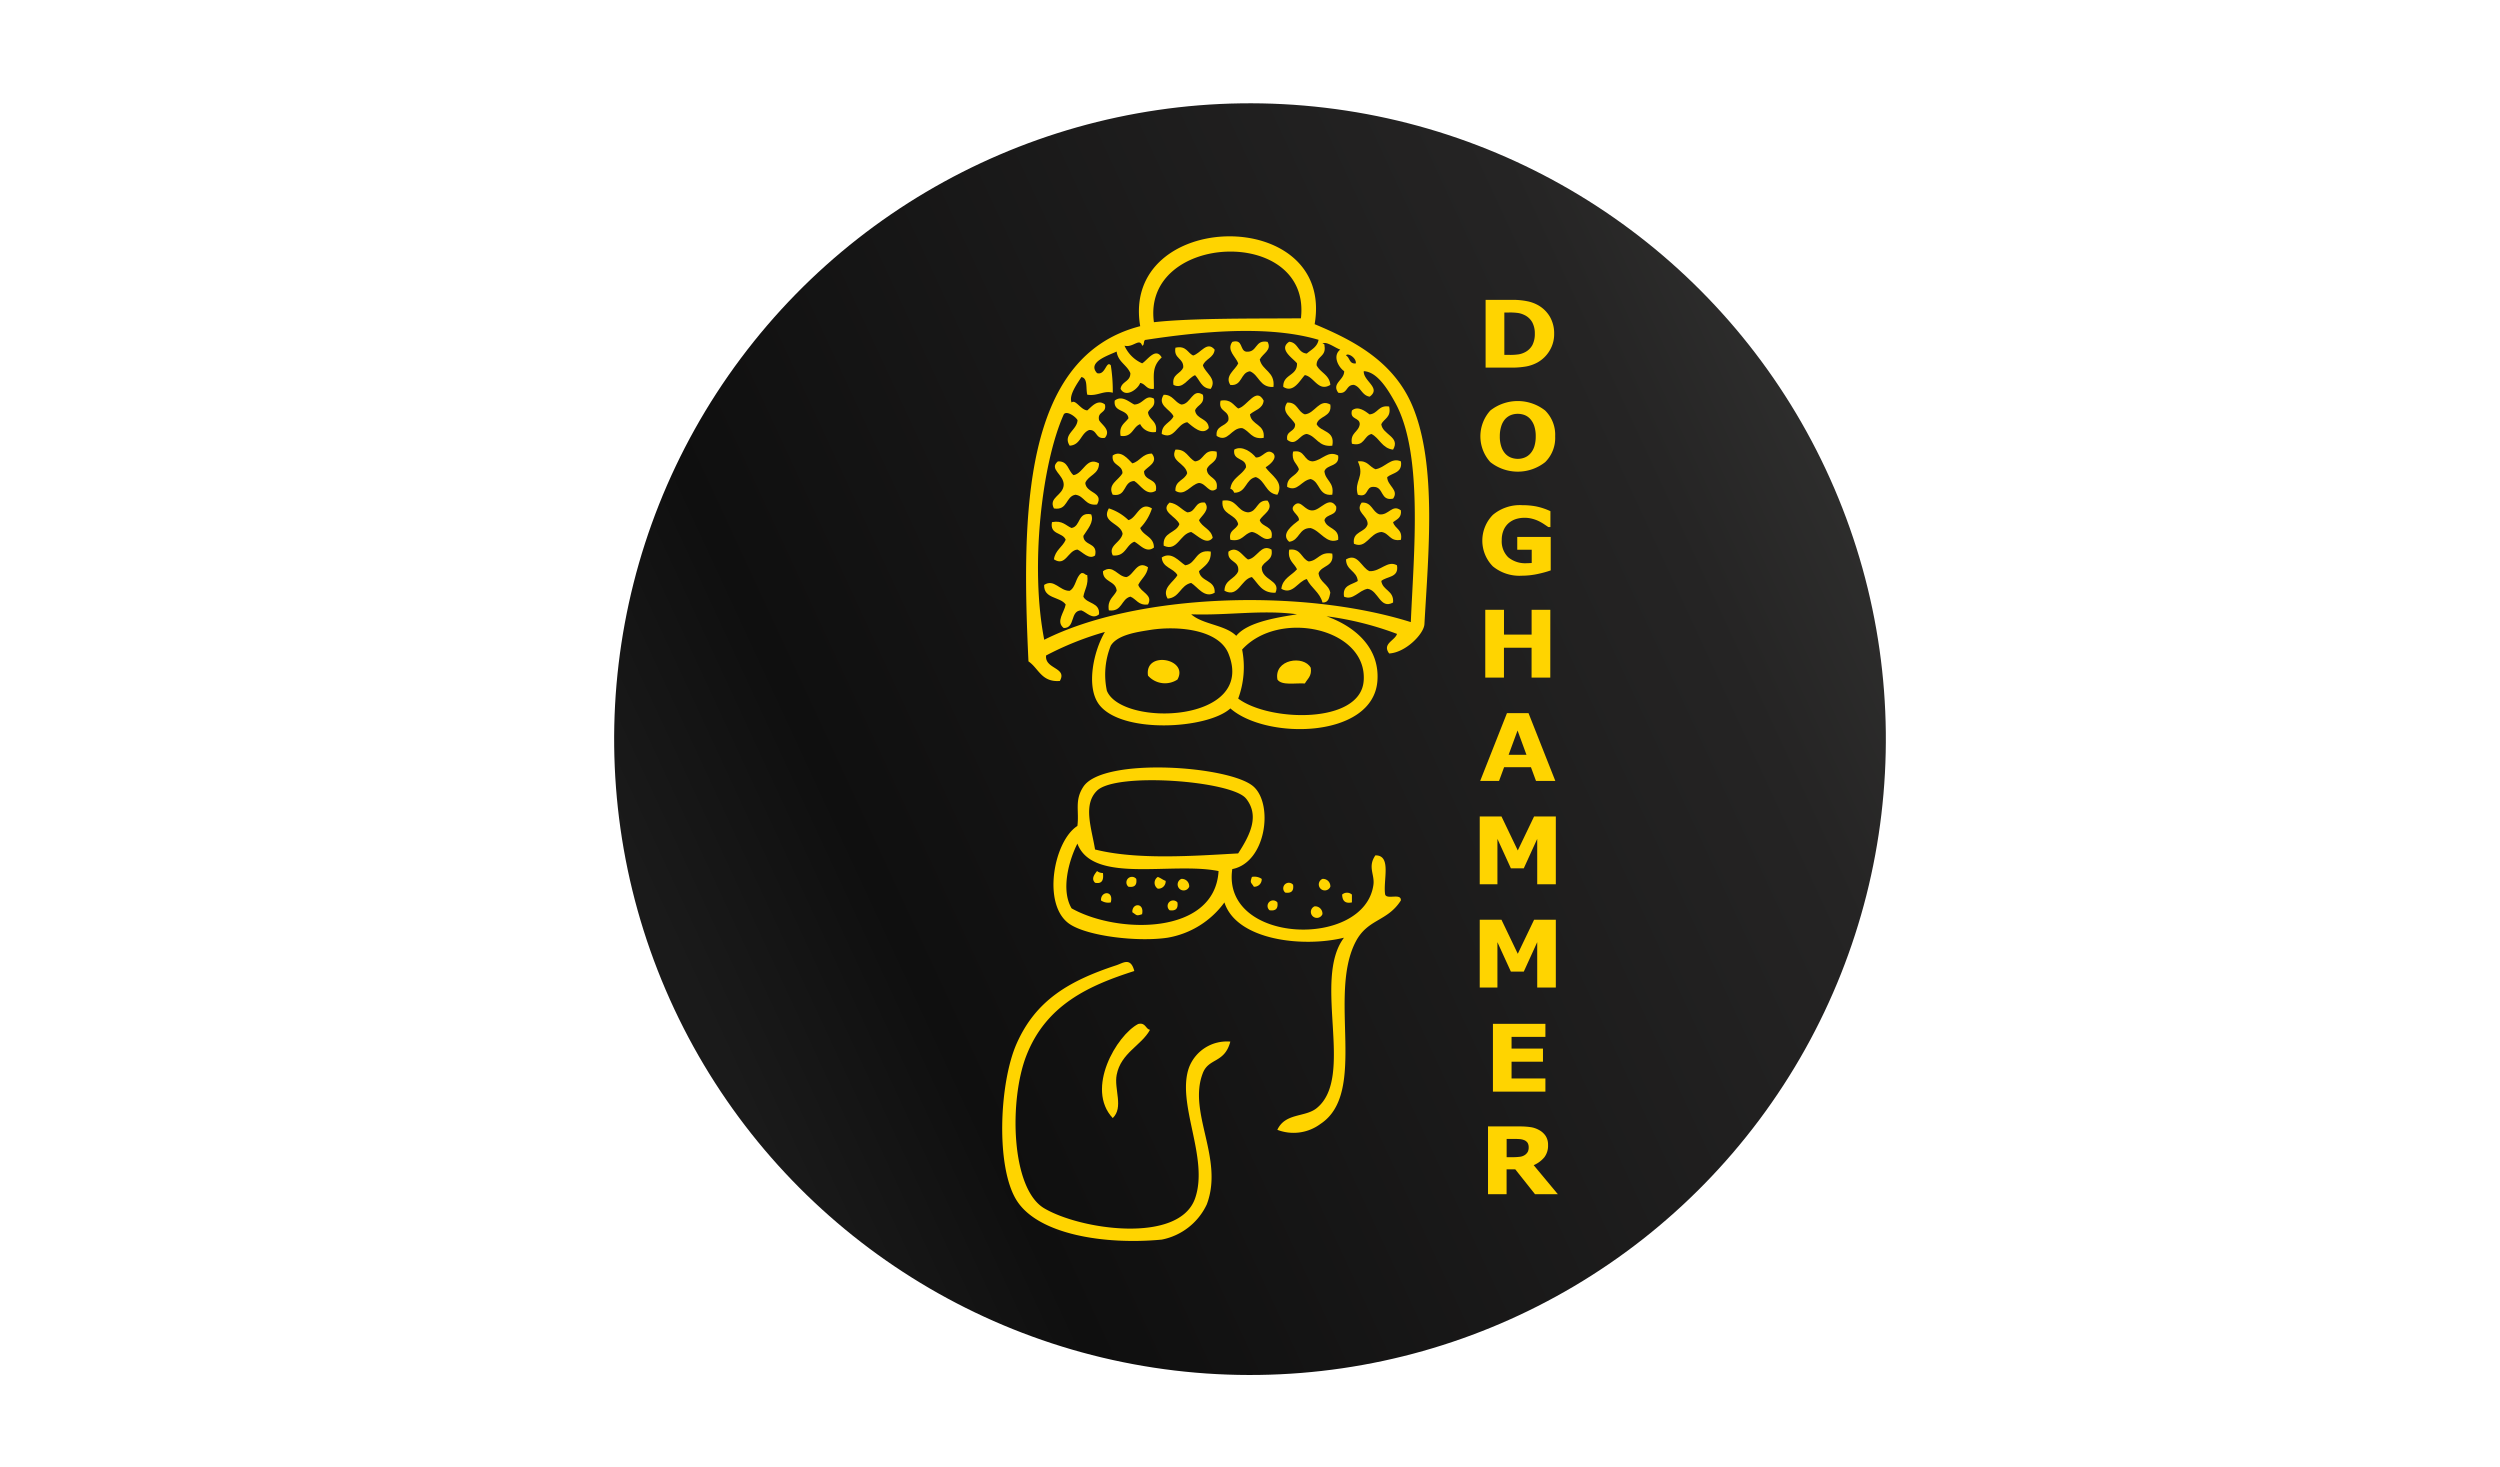 <svg xmlns="http://www.w3.org/2000/svg" xmlns:xlink="http://www.w3.org/1999/xlink" width="230" height="135" viewBox="0 0 230 135">
  <defs>
    <linearGradient id="linear-gradient" x1="0.249" y1="0.092" x2="0.773" y2="0.944" gradientUnits="objectBoundingBox">
      <stop offset="0" stop-color="#1a1a1a"/>
      <stop offset="0.163" stop-color="#0f0f0f"/>
      <stop offset="0.848" stop-color="#252424"/>
      <stop offset="0.989" stop-color="#2e2e2d"/>
      <stop offset="1" stop-color="#262626"/>
    </linearGradient>
  </defs>
  <g id="Logo-Doghammer" transform="translate(-479 -6634)">
    <g id="Gruppe_7344" data-name="Gruppe 7344" transform="translate(262.056 6502.822)">
      <ellipse id="Ellipse_8" data-name="Ellipse 8" cx="58.498" cy="58.498" rx="58.498" ry="58.498" transform="translate(266.944 250.355) rotate(-83.214)" fill="url(#linear-gradient)"/>
      <g id="Gruppe_7343" data-name="Gruppe 7343" transform="translate(309.15 152.92)">
        <g id="Gruppe_7339" data-name="Gruppe 7339" transform="translate(3.853 9.656)">
          <path id="Pfad_238" data-name="Pfad 238" d="M415.686,201.4c1.009-.286.668.775,1.263.9,1.072.113.788-1.136,1.983-.9.417.765-.434,1.052-.721,1.624.226,1.035,1.423,1.1,1.262,2.524-1.276.075-1.311-1.093-2.163-1.441-.9.124-.68,1.364-1.8,1.262-.563-.835.462-1.4.721-1.985C416.033,202.781,415.125,202.184,415.686,201.4Z" transform="translate(-398.373 -201.347)" fill="#ffd400" fill-rule="evenodd"/>
          <path id="Pfad_239" data-name="Pfad 239" d="M407.116,202.757c-.082.761-.853.83-1.083,1.443.2.7,1.334,1.229.722,2.164-.859-.043-1-.807-1.443-1.262-.7.293-1.1,1.333-1.985.9-.178-1.021.683-1,.9-1.624.027-.868-.906-.775-.721-1.8,1-.221,1.1.465,1.625.719C405.841,203.093,406.417,201.908,407.116,202.757Z" transform="translate(-391.425 -201.986)" fill="#ffd400" fill-rule="evenodd"/>
          <path id="Pfad_240" data-name="Pfad 240" d="M404.59,212.763c.192.912-.532.909-.721,1.443.117.846,1.227.7,1.262,1.623-.592.741-1.472-.14-1.983-.541-.971.166-1.178,1.667-2.344,1.083-.014-.915.8-1.007,1.081-1.623-.266-.636-1.547-1.013-.9-1.985.854-.011.99.694,1.624.9C403.484,213.641,403.62,212.116,404.59,212.763Z" transform="translate(-389.982 -207.844)" fill="#ffd400" fill-rule="evenodd"/>
          <path id="Pfad_241" data-name="Pfad 241" d="M417.063,213.621c-.082.76-.817.864-1.262,1.262.121,1.02,1.413.87,1.262,2.163-1.137.177-1.279-.644-1.984-.9-1.008-.05-1.293,1.4-2.343.721-.119-.958.826-.856,1.081-1.443.135-.976-.972-.709-.721-1.8.952-.172,1.164.4,1.623.72C415.549,214.156,416.374,212.3,417.063,213.621Z" transform="translate(-396.864 -208.16)" fill="#ffd400" fill-rule="evenodd"/>
          <path id="Pfad_242" data-name="Pfad 242" d="M394.157,213.679c.184.785-.373.829-.542,1.264.094.746.911.772.722,1.8a1.335,1.335,0,0,1-1.443-.721c-.7.259-.691,1.235-1.8,1.081-.171-.952.4-1.164.722-1.622-.1-.863-1.408-.517-1.264-1.623.66-.528,1.333.137,1.8.36C393.188,214.195,393.375,213.245,394.157,213.679Z" transform="translate(-384.056 -208.4)" fill="#ffd400" fill-rule="evenodd"/>
          <path id="Pfad_243" data-name="Pfad 243" d="M427.838,214.685c.955-.052.955.85,1.624,1.082.933-.077,1.328-1.489,2.346-.9.166,1.187-1.056.988-1.264,1.8.386.758,1.722.561,1.443,1.985-1.287.145-1.428-.858-2.344-1.082-.691.053-.969,1.2-1.8.541-.163-.885.757-.687.723-1.443C428.3,216.081,427.208,215.589,427.838,214.685Z" transform="translate(-405.475 -209.045)" fill="#ffd400" fill-rule="evenodd"/>
          <path id="Pfad_244" data-name="Pfad 244" d="M445.564,215.515c.22,1-.468,1.1-.722,1.623.1.972,1.787,1.158,1.083,2.344-1.019-.121-1.229-1.054-1.985-1.441-.728.172-.619,1.184-1.8.9-.19-1.031.626-1.055.721-1.8-.005-.656-.94-.383-.721-1.262.565-.476,1.248.085,1.623.361C444.541,216.174,444.566,215.359,445.564,215.515Z" transform="translate(-413.822 -209.513)" fill="#ffd400" fill-rule="evenodd"/>
          <path id="Pfad_245" data-name="Pfad 245" d="M418.079,225.461c.689.041.97-.923,1.622-.36.359.446-.318,1.019-.722,1.262.424.7,1.753,1.317,1.082,2.526-1.087-.116-1.1-1.3-1.983-1.625-.968.177-.844,1.441-1.984,1.443-.081-.161-.159-.323-.361-.362.123-1.017,1.054-1.228,1.443-1.983.021-.923-1.256-.547-1.082-1.624C416.79,224.316,417.712,224.979,418.079,225.461Z" transform="translate(-398.6 -214.771)" fill="#ffd400" fill-rule="evenodd"/>
          <path id="Pfad_246" data-name="Pfad 246" d="M403.627,224.919c1.018-.055,1.153.772,1.8,1.083.877-.085.742-1.181,1.985-.9.177,1.02-.683,1-.9,1.624.036.864,1.119.683.9,1.8-.677.545-.949-.518-1.625-.54-.761.14-1.283,1.278-2.163.723-.052-.955.851-.955,1.082-1.624C404.563,226.145,403.087,226,403.627,224.919Z" transform="translate(-391.544 -214.952)" fill="#ffd400" fill-rule="evenodd"/>
          <path id="Pfad_247" data-name="Pfad 247" d="M428.641,225.312c1.12-.217.939.865,1.8.9.89-.1,1.388-1.048,2.345-.541.157,1.06-1.021.783-1.262,1.443.08.88.929.994.721,2.166-1.294.15-1.1-1.188-1.984-1.445-.867.125-1.206,1.229-2.165.723-.051-.954.85-.954,1.083-1.623C429.008,226.387,428.464,226.209,428.641,225.312Z" transform="translate(-405.736 -215.163)" fill="#ffd400" fill-rule="evenodd"/>
          <path id="Pfad_248" data-name="Pfad 248" d="M391.758,226.681c.715-.189.91-.893,1.8-.9.641.818-.405,1.193-.722,1.622-.015.977,1.33.594,1.082,1.8-.868.546-1.417-.567-1.984-.9-1.046.035-.668,1.5-1.982,1.262-.51-.961.561-1.335.9-1.985-.009-.833-1.028-.657-.9-1.624C390.713,225.427,391.358,226.286,391.758,226.681Z" transform="translate(-383.643 -215.45)" fill="#ffd400" fill-rule="evenodd"/>
          <path id="Pfad_249" data-name="Pfad 249" d="M447.312,227.347c.161,1.065-.765,1.04-1.263,1.443,0,.8,1.12,1.183.541,1.985-1.211.248-.826-1.1-1.8-1.083-.764-.041-.409,1.035-1.443.723-.385-1.291.684-1.62,0-3.067.9-.115,1.063.5,1.623.722C445.866,227.931,446.4,226.932,447.312,227.347Z" transform="translate(-414.486 -216.297)" fill="#ffd400" fill-rule="evenodd"/>
          <path id="Pfad_250" data-name="Pfad 250" d="M377.539,227.481c.959-.056.934.87,1.443,1.264.923-.146,1.191-1.752,2.345-1.083,0,1.024-.977,1.068-1.264,1.8.072.966,1.731.844,1.083,1.985-1.1.14-1.144-.782-1.985-.9-.927.153-.692,1.472-1.983,1.262-.529-1.022.849-1.18.9-2.164C378.1,228.675,376.684,228.207,377.539,227.481Z" transform="translate(-376.276 -216.43)" fill="#ffd400" fill-rule="evenodd"/>
          <path id="Pfad_251" data-name="Pfad 251" d="M414.012,235.984c1.346-.2,1.306.977,2.343,1.082.9-.058.762-1.163,1.8-1.082.626.85-.466,1.263-.721,1.8.211.692,1.32.485,1.081,1.624-.745.4-1.057-.427-1.8-.542-.757.143-.854.947-1.983.723-.192-.914.533-.911.721-1.443C415.232,237.167,413.854,237.344,414.012,235.984Z" transform="translate(-397.599 -221.326)" fill="#ffd400" fill-rule="evenodd"/>
          <path id="Pfad_252" data-name="Pfad 252" d="M401.758,236.428c.744.1,1.056.628,1.624.9.832-.007.656-1.027,1.623-.9.517.649-.286,1.181-.542,1.622.289.673,1.122.8,1.262,1.624-.572.724-1.39-.222-1.983-.542-1.049.192-1.264,1.845-2.525,1.264-.126-1.271,1.151-1.134,1.443-1.985C402.385,237.7,400.842,237.243,401.758,236.428Z" transform="translate(-390.215 -221.59)" fill="#ffd400" fill-rule="evenodd"/>
          <path id="Pfad_253" data-name="Pfad 253" d="M430.3,237.133c.735-.021,1.514-1.4,2.165-.36.116.9-.919.643-1.082,1.26.19.834,1.387.657,1.262,1.805-1.073.444-1.6-.815-2.525-1.082-1.113-.031-1.01,1.152-1.983,1.262-.829-.727.344-1.556.9-1.985.06-.553-1.027-.882-.361-1.441C429.247,236.155,429.559,237.18,430.3,237.133Z" transform="translate(-405.594 -221.572)" fill="#ffd400" fill-rule="evenodd"/>
          <path id="Pfad_254" data-name="Pfad 254" d="M443.307,236.44c.955-.053.955.85,1.624,1.083.869.123,1.182-.987,1.985-.361.077.68-.383.821-.722,1.083.164.616.9.657.722,1.623-1.031.189-1.057-.628-1.8-.723-1.1.09-1.377,1.6-2.524,1.083-.167-1.189,1.054-.99,1.262-1.8C443.87,237.606,442.658,237.313,443.307,236.44Z" transform="translate(-414.09 -221.602)" fill="#ffd400" fill-rule="evenodd"/>
          <path id="Pfad_255" data-name="Pfad 255" d="M393.014,237.481a4.6,4.6,0,0,1-1.082,1.8c.286.736,1.265.778,1.263,1.8-.725.547-1.3-.3-1.8-.541-.78.3-.786,1.379-1.982,1.263-.457-.909.727-1.169.9-1.984-.136-.988-2.012-1.055-1.262-2.345a4.608,4.608,0,0,1,1.8,1.081C391.649,238.351,391.888,236.783,393.014,237.481Z" transform="translate(-383.094 -222.101)" fill="#ffd400" fill-rule="evenodd"/>
          <path id="Pfad_256" data-name="Pfad 256" d="M380.485,238.961c.3.709-.362,1.4-.72,1.983.011.949,1.357.566,1.08,1.8-.559.427-1.148-.32-1.623-.543-.884.073-1.082,1.609-2.163.9.116-.846.794-1.13,1.081-1.8-.261-.7-1.485-.438-1.262-1.623.963-.183,1.255.307,1.8.54C379.55,240.068,379.212,238.709,380.485,238.961Z" transform="translate(-376.156 -223.04)" fill="#ffd400" fill-rule="evenodd"/>
          <path id="Pfad_257" data-name="Pfad 257" d="M418.782,246.484c.179,1.021-.682,1-.9,1.624-.033,1.221,1.8,1.172,1.262,2.344-1.254.05-1.572-.833-2.166-1.443-1,.181-1.246,1.948-2.524,1.262,0-1.024.978-1.068,1.262-1.8.131-1.032-1.032-.773-.9-1.8.816-.591,1.31.42,1.8.723C417.468,247.279,417.823,245.9,418.782,246.484Z" transform="translate(-397.861 -227.318)" fill="#ffd400" fill-rule="evenodd"/>
          <path id="Pfad_258" data-name="Pfad 258" d="M430.612,251.528c-.247-.955-1.062-1.341-1.442-2.163-.813.2-1.31,1.506-2.344.9.114-.967.945-1.22,1.442-1.8-.264-.576-.882-.8-.721-1.8,1.113-.151,1.1.824,1.8,1.083.881-.081.993-.931,2.164-.722.2,1.221-.98,1.063-1.262,1.8.1.862.928,1,1.083,1.8C431.233,251.066,431.18,251.554,430.612,251.528Z" transform="translate(-405.002 -227.492)" fill="#ffd400" fill-rule="evenodd"/>
          <path id="Pfad_259" data-name="Pfad 259" d="M405.313,247.067c.058,1.02-.593,1.331-1.083,1.8.129,1.014,1.515.769,1.444,1.984-.934.557-1.574-.535-2.165-.9-.994.21-1.05,1.355-2.163,1.445-.583-.959.569-1.541.9-2.164-.364-.658-1.38-.664-1.443-1.624.915-.593,1.606.377,2.163.721C404.02,248.181,403.867,246.824,405.313,247.067Z" transform="translate(-389.982 -227.72)" fill="#ffd400" fill-rule="evenodd"/>
          <path id="Pfad_260" data-name="Pfad 260" d="M442.788,249.669c1,.049,1.651-1.037,2.524-.542.2,1.16-.931.994-1.443,1.443.129.894,1.182.864,1.083,1.984-1.2.66-1.35-1.134-2.345-1.264-.83.161-1.334,1.1-2.165.723-.178-1.08.721-1.083,1.263-1.443-.082-.94-1.075-.969-1.081-1.983C441.7,247.937,442.062,249.382,442.788,249.669Z" transform="translate(-412.849 -228.519)" fill="#ffd400" fill-rule="evenodd"/>
          <path id="Pfad_261" data-name="Pfad 261" d="M392.155,250.26c-.1.743-.627,1.055-.9,1.622.234.71,1.391.9.9,1.8-.9.119-1.062-.5-1.623-.72-.866.216-.736,1.428-1.982,1.262-.164-1,.456-1.226.721-1.8-.069-.954-1.29-.754-1.262-1.8.944-.672,1.348.506,2.163.541C390.871,250.96,391.14,249.569,392.155,250.26Z" transform="translate(-382.596 -229.47)" fill="#ffd400" fill-rule="evenodd"/>
          <path id="Pfad_262" data-name="Pfad 262" d="M378.635,251.79c.29-.052.31.17.541.181.127.909-.246,1.316-.359,1.983.34.681,1.536.507,1.442,1.624-.617.525-1.142-.194-1.624-.362-1.072.011-.527,1.639-1.624,1.624-.752-.586.044-1.422.181-2.166-.52-.742-2.027-.5-1.983-1.8.924-.6,1.425.558,2.344.542C378.142,253.1,378.1,252.155,378.635,251.79Z" transform="translate(-375.208 -230.459)" fill="#ffd400" fill-rule="evenodd"/>
        </g>
        <path id="Pfad_263" data-name="Pfad 263" d="M400.493,271.948a2.085,2.085,0,0,1-2.706-.361C397.436,269.249,401.585,270.031,400.493,271.948Z" transform="translate(-384.376 -231.17)" fill="#ffd400" fill-rule="evenodd"/>
        <path id="Pfad_264" data-name="Pfad 264" d="M429,270.929c.118.779-.311,1.012-.541,1.443-.906-.055-2.132.208-2.525-.36C425.588,270.138,428.363,269.742,429,270.929Z" transform="translate(-400.616 -231.234)" fill="#ffd400" fill-rule="evenodd"/>
        <g id="Gruppe_7340" data-name="Gruppe 7340" transform="translate(8.365 58.395)">
          <path id="Pfad_265" data-name="Pfad 265" d="M386.238,315.789a.853.853,0,0,0,.542.179c.074.618-.055,1.028-.723.9C385.662,316.49,386.021,316.069,386.238,315.789Z" transform="translate(-385.88 -315.789)" fill="#ffd400" fill-rule="evenodd"/>
          <path id="Pfad_266" data-name="Pfad 266" d="M394.009,317.23q.124.847-.721.72A.512.512,0,1,1,394.009,317.23Z" transform="translate(-390.043 -316.509)" fill="#ffd400" fill-rule="evenodd"/>
          <path id="Pfad_267" data-name="Pfad 267" d="M399.544,317.065c.267.1.454.268.722.361a.676.676,0,0,1-.722.721A.641.641,0,0,1,399.544,317.065Z" transform="translate(-393.596 -316.525)" fill="#ffd400" fill-rule="evenodd"/>
          <path id="Pfad_268" data-name="Pfad 268" d="M420.287,317.041a1.176,1.176,0,0,1,.9.181.677.677,0,0,1-.722.72C420.2,317.519,420.088,317.607,420.287,317.041Z" transform="translate(-405.682 -316.501)" fill="#ffd400" fill-rule="evenodd"/>
          <path id="Pfad_269" data-name="Pfad 269" d="M404.8,317.494a.675.675,0,0,1,.72.72.552.552,0,1,1-.72-.72Z" transform="translate(-396.685 -316.773)" fill="#ffd400" fill-rule="evenodd"/>
          <path id="Pfad_270" data-name="Pfad 270" d="M435.511,317.494a.678.678,0,0,1,.723.72.552.552,0,1,1-.723-.72Z" transform="translate(-414.413 -316.773)" fill="#ffd400" fill-rule="evenodd"/>
          <path id="Pfad_271" data-name="Pfad 271" d="M428.135,318.509c.083.563-.156.8-.721.721A.512.512,0,1,1,428.135,318.509Z" transform="translate(-409.742 -317.247)" fill="#ffd400" fill-rule="evenodd"/>
          <path id="Pfad_272" data-name="Pfad 272" d="M388.481,321.455a1.167,1.167,0,0,1-.9-.181C387.534,320.4,388.775,320.311,388.481,321.455Z" transform="translate(-386.86 -318.57)" fill="#ffd400" fill-rule="evenodd"/>
          <path id="Pfad_273" data-name="Pfad 273" d="M440.952,320.67v.721c-.677.136-.881-.2-.9-.721A.675.675,0,0,1,440.952,320.67Z" transform="translate(-417.147 -318.506)" fill="#ffd400" fill-rule="evenodd"/>
          <path id="Pfad_274" data-name="Pfad 274" d="M402.966,322.347q.126.849-.722.721A.512.512,0,1,1,402.966,322.347Z" transform="translate(-395.214 -319.462)" fill="#ffd400" fill-rule="evenodd"/>
          <path id="Pfad_275" data-name="Pfad 275" d="M424.721,322.347q.126.849-.721.721A.512.512,0,1,1,424.721,322.347Z" transform="translate(-407.772 -319.462)" fill="#ffd400" fill-rule="evenodd"/>
          <path id="Pfad_276" data-name="Pfad 276" d="M395.3,324.048c-.567.2-.478.084-.9-.181C394.359,322.994,395.534,322.966,395.3,324.048Z" transform="translate(-390.798 -320.08)" fill="#ffd400" fill-rule="evenodd"/>
          <path id="Pfad_277" data-name="Pfad 277" d="M433.8,323.465a.675.675,0,0,1,.721.722.553.553,0,1,1-.721-.722Z" transform="translate(-413.428 -320.22)" fill="#ffd400" fill-rule="evenodd"/>
        </g>
        <g id="Gruppe_7341" data-name="Gruppe 7341" transform="translate(0 48.86)">
          <path id="Pfad_278" data-name="Pfad 278" d="M393.7,302.162c-1.007,6.931,12.175,7.365,12.986,1.443.129-.947-.55-1.655.18-2.705,1.525-.022.69,2.318.9,3.607.173.49,1.493-.17,1.444.542-1.244,1.955-3.041,1.669-4.151,3.786-2.593,4.954,1.125,13.9-3.244,16.772a4.148,4.148,0,0,1-3.969.543c.737-1.575,2.541-1.133,3.607-1.985,3.572-2.85-.412-11.8,2.525-15.69-3.8.932-9.885.231-11-3.247a8.159,8.159,0,0,1-5.23,3.247c-2.719.41-7.361-.134-9.019-1.262-2.557-1.744-1.457-7.633.722-9.019.178-1.385-.279-2.341.543-3.6,1.8-2.779,13.618-1.932,15.689,0C397.5,296.273,396.792,301.566,393.7,302.162Zm1.263-6.491c-1.284-1.628-11.945-2.453-13.707-.722-1.32,1.3-.495,3.453-.181,5.41,3.9.983,9.163.583,13.166.361C395.4,298.934,396.2,297.229,394.967,295.67Zm-16.052,10.1c4.231,2.388,13.181,2.488,13.528-3.426-4.3-.874-11.569,1.227-12.987-2.526C378.684,301.326,377.908,304.061,378.915,305.769Z" transform="translate(-372.537 -292.808)" fill="#ffd400" fill-rule="evenodd"/>
          <path id="Pfad_279" data-name="Pfad 279" d="M378.244,335.98c-4.2,1.34-8.1,3.118-9.919,7.756-1.611,4.1-1.437,12.246,1.623,14.067,3.346,1.993,12.408,3.3,13.886-.9,1.314-3.737-1.766-8.746-.542-12.084a3.723,3.723,0,0,1,3.788-2.345c-.531,2.005-1.978,1.487-2.526,2.886-1.424,3.64,1.957,7.847.362,12.085a5.808,5.808,0,0,1-4.149,3.245c-5.186.494-11.353-.444-13.347-3.607-1.94-3.078-1.593-10.833,0-14.428,1.764-3.976,4.8-5.772,9.2-7.214C377.186,335.255,377.915,334.671,378.244,335.98Z" transform="translate(-366.095 -317.248)" fill="#ffd400" fill-rule="evenodd"/>
          <path id="Pfad_280" data-name="Pfad 280" d="M392.216,349.14c-.792,1.452-2.675,2.108-3.065,4.147-.251,1.311.661,2.993-.361,3.969-2.531-2.7.363-7.627,2.343-8.657C391.833,348.442,391.777,349.04,392.216,349.14Z" transform="translate(-378.624 -324.996)" fill="#ffd400" fill-rule="evenodd"/>
        </g>
        <path id="Pfad_281" data-name="Pfad 281" d="M397.829,186.59c3.533,1.474,7.284,3.4,9.018,7.576,2.245,5.4,1.437,13.607,1.082,20.019-.049.906-1.737,2.623-3.245,2.7-.678-.9.543-1.186.721-1.8a28.838,28.838,0,0,0-6.491-1.623c2.665.95,4.916,2.924,4.688,5.952-.4,5.3-10.2,5.448-13.526,2.526-2.089,1.907-10.027,2.375-12.083-.362-1.222-1.624-.5-4.937.539-6.672a27.927,27.927,0,0,0-5.41,2.165c-.145,1.266,1.982,1.087,1.264,2.344-1.7.134-1.951-1.176-2.886-1.8-.65-13.646-.527-28.054,10.28-30.84C379.964,175.971,399.707,175.6,397.829,186.59Zm-14.788-.181c3.586-.4,9.487-.319,13.525-.359C397.551,177.479,381.916,178.148,383.041,186.409Zm15.509,1.985c.111.011.214.027.181.18.186,1.03-.75.935-.722,1.8.341.681,1.18.865,1.264,1.8-1.111.679-1.486-.75-2.346-.9-.443.463-1.053,1.7-1.984,1.081-.043-1.184,1.306-.979,1.262-2.163-.347-.454-1.754-1.293-.721-1.985.842.06.78,1.025,1.623,1.083.417-.363.964-.6,1.082-1.262-4.646-1.38-10.917-.753-15.871,0-.3,0-.1.5-.36.54-.236-.761-.848.222-1.624,0a3.179,3.179,0,0,0,1.624,1.624c.456-.252,1.236-1.527,1.8-.54-.958.876-.687,1.725-.721,2.885-.7.1-.743-.459-1.263-.542-.17.54-1.333,1.434-1.8.542.089-.693.915-.648.9-1.442-.317-.767-1.137-1.028-1.262-1.986-.827.382-2.726.984-1.8,1.986.78.228.83-1.2,1.263-.722a15.09,15.09,0,0,1,.181,2.524c-.834-.235-1.412.34-2.345.181-.15-.57.071-1.516-.541-1.623-.377.591-1.188,1.691-.9,2.344.348-.338.854.7,1.443.722.381-.315.953-1.078,1.622-.541.183.842-.722.6-.539,1.441.254.443,1.121.913.539,1.624-.884.164-.687-.755-1.443-.721-.789.293-.777,1.387-1.8,1.443-.659-1.037.684-1.426.722-2.346-.168-.322-1-.908-1.263-.539-2.027,4.515-3.117,14.042-1.8,20.742,8.461-4.263,23.663-4.778,33.725-1.624.266-6.318,1.169-15.481-1.442-20.2-.69-1.246-1.656-2.834-2.886-2.885-.06.911,1.641,1.541.542,2.344-.729-.114-.8-.885-1.443-1.082-.756-.035-.558.885-1.443.721-.649-.873.563-1.167.541-1.983-.522-.359-1.1-1.408-.36-1.985C399.721,188.777,398.857,188.1,398.55,188.393Zm3.065,1.8c.074-.507-.767-1.016-.9-.723C401.075,189.657,401,190.273,401.615,190.2Zm-15.148,23.086c1.086.957,3.126.961,4.149,1.983,1.076-1.329,4.046-1.721,5.59-1.983C393,212.845,389.882,213.4,386.467,213.283Zm-7.393,2.885a7.156,7.156,0,0,0-.361,4.15c1.372,3.361,13.782,2.974,11.182-3.428-.9-2.209-4.64-2.574-7.214-2.165C381.517,214.91,379.69,215.158,379.073,216.168Zm23.265,3.247c.37-4.832-7.768-6.636-11.182-2.886a8.373,8.373,0,0,1-.361,4.509C393.662,223.182,402.033,223.4,402.338,219.414Z" transform="translate(-369.087 -178.508)" fill="#ffd400" fill-rule="evenodd"/>
        <g id="Gruppe_7342" data-name="Gruppe 7342" transform="translate(43.93 5.844)">
          <path id="Pfad_282" data-name="Pfad 282" d="M477.583,195.454a2.905,2.905,0,0,1-.426,1.561,2.989,2.989,0,0,1-1.075,1.057,3.47,3.47,0,0,1-1.071.386,7.733,7.733,0,0,1-1.38.108h-2.354V192.33H473.7a6.781,6.781,0,0,1,1.408.128,3.386,3.386,0,0,1,.994.362,2.936,2.936,0,0,1,1.087,1.061A3.036,3.036,0,0,1,477.583,195.454Zm-1.778-.012a2.151,2.151,0,0,0-.241-1.054,1.62,1.62,0,0,0-.759-.682,1.972,1.972,0,0,0-.539-.166,5.49,5.49,0,0,0-.832-.046H473v3.9h.435a5.34,5.34,0,0,0,.9-.053,1.988,1.988,0,0,0,.56-.19,1.6,1.6,0,0,0,.691-.673A2.246,2.246,0,0,0,475.805,195.441Z" transform="translate(-470.737 -192.33)" fill="#ffd400"/>
          <path id="Pfad_283" data-name="Pfad 283" d="M477.021,217.6a3.131,3.131,0,0,1-.914,2.367,4.067,4.067,0,0,1-5.052,0,3.536,3.536,0,0,1,0-4.744,4.081,4.081,0,0,1,5.045,0A3.123,3.123,0,0,1,477.021,217.6Zm-2.282,1.579a1.8,1.8,0,0,0,.372-.673,3.063,3.063,0,0,0,.122-.911,2.934,2.934,0,0,0-.138-.955,1.85,1.85,0,0,0-.365-.638,1.359,1.359,0,0,0-.527-.365,1.777,1.777,0,0,0-.62-.111,1.728,1.728,0,0,0-.616.108,1.438,1.438,0,0,0-.531.36,1.736,1.736,0,0,0-.367.647,3.01,3.01,0,0,0-.14.957,2.837,2.837,0,0,0,.138.949,1.807,1.807,0,0,0,.36.639,1.4,1.4,0,0,0,.525.365,1.741,1.741,0,0,0,.631.117,1.7,1.7,0,0,0,.632-.12A1.38,1.38,0,0,0,474.739,219.177Z" transform="translate(-470.082 -205.04)" fill="#ffd400"/>
          <path id="Pfad_284" data-name="Pfad 284" d="M476.857,242.693a9.736,9.736,0,0,1-1.187.326,6.985,6.985,0,0,1-1.476.162,3.85,3.85,0,0,1-2.667-.865,3.378,3.378,0,0,1,.009-4.734,3.869,3.869,0,0,1,2.711-.89,6.755,6.755,0,0,1,1.254.111,5.893,5.893,0,0,1,1.328.441v1.463h-.193c-.084-.06-.206-.142-.367-.249a4.422,4.422,0,0,0-.465-.274,3.175,3.175,0,0,0-.607-.231,2.747,2.747,0,0,0-.738-.1,2.627,2.627,0,0,0-.83.125,1.963,1.963,0,0,0-.668.386,1.765,1.765,0,0,0-.445.639,2.261,2.261,0,0,0-.165.894,2.055,2.055,0,0,0,.589,1.583,2.446,2.446,0,0,0,1.733.55c.067,0,.139,0,.218-.006s.151-.006.217-.012v-1.222h-1.331v-1.178h3.079Z" transform="translate(-470.326 -217.802)" fill="#ffd400"/>
          <path id="Pfad_285" data-name="Pfad 285" d="M477.181,265.539H475.46v-2.747h-2.541v2.747H471.2V259.3h1.722v2.283h2.541V259.3h1.721Z" transform="translate(-470.691 -230.787)" fill="#ffd400"/>
          <path id="Pfad_286" data-name="Pfad 286" d="M477.013,287.865h-1.778l-.464-1.261H472.3l-.465,1.261H470.1l2.464-6.238h1.982Zm-2.656-2.406-.819-2.234-.821,2.234Z" transform="translate(-470.059 -243.606)" fill="#ffd400"/>
          <path id="Pfad_287" data-name="Pfad 287" d="M477,310.19h-1.712v-4.175l-1.236,2.71h-1.187l-1.238-2.71v4.175H470v-6.238h2l1.5,3.129,1.5-3.129h2Z" transform="translate(-470 -256.425)" fill="#ffd400"/>
          <path id="Pfad_288" data-name="Pfad 288" d="M477,332.513h-1.712v-4.176l-1.236,2.71h-1.187l-1.238-2.71v4.176H470v-6.237h2l1.5,3.13,1.5-3.13h2Z" transform="translate(-470 -269.244)" fill="#ffd400"/>
          <path id="Pfad_289" data-name="Pfad 289" d="M477.7,354.842h-4.827v-6.237H477.7v1.2h-3.114v1.077h2.89v1.207h-2.89v1.542H477.7Z" transform="translate(-471.659 -281.998)" fill="#ffd400"/>
          <path id="Pfad_290" data-name="Pfad 290" d="M478.225,377.166h-2.1l-1.816-2.287h-.8v2.287H471.8v-6.237h2.886a6.988,6.988,0,0,1,1.017.063,2.265,2.265,0,0,1,.8.272,1.678,1.678,0,0,1,.6.541,1.482,1.482,0,0,1,.221.836,1.766,1.766,0,0,1-.341,1.127,2.606,2.606,0,0,1-.981.725Zm-2.684-4.327a.764.764,0,0,0-.1-.4.689.689,0,0,0-.355-.263,1.316,1.316,0,0,0-.408-.082c-.155-.011-.336-.015-.542-.015h-.622v1.68h.529a5.193,5.193,0,0,0,.689-.038,1.031,1.031,0,0,0,.466-.171.847.847,0,0,0,.262-.288A.906.906,0,0,0,475.541,372.839Z" transform="translate(-471.039 -294.884)" fill="#ffd400"/>
        </g>
      </g>
    </g>
    <rect id="Rechteck_449" data-name="Rechteck 449" width="230" height="135" transform="translate(479 6634)" fill="none"/>
  </g>
</svg>
